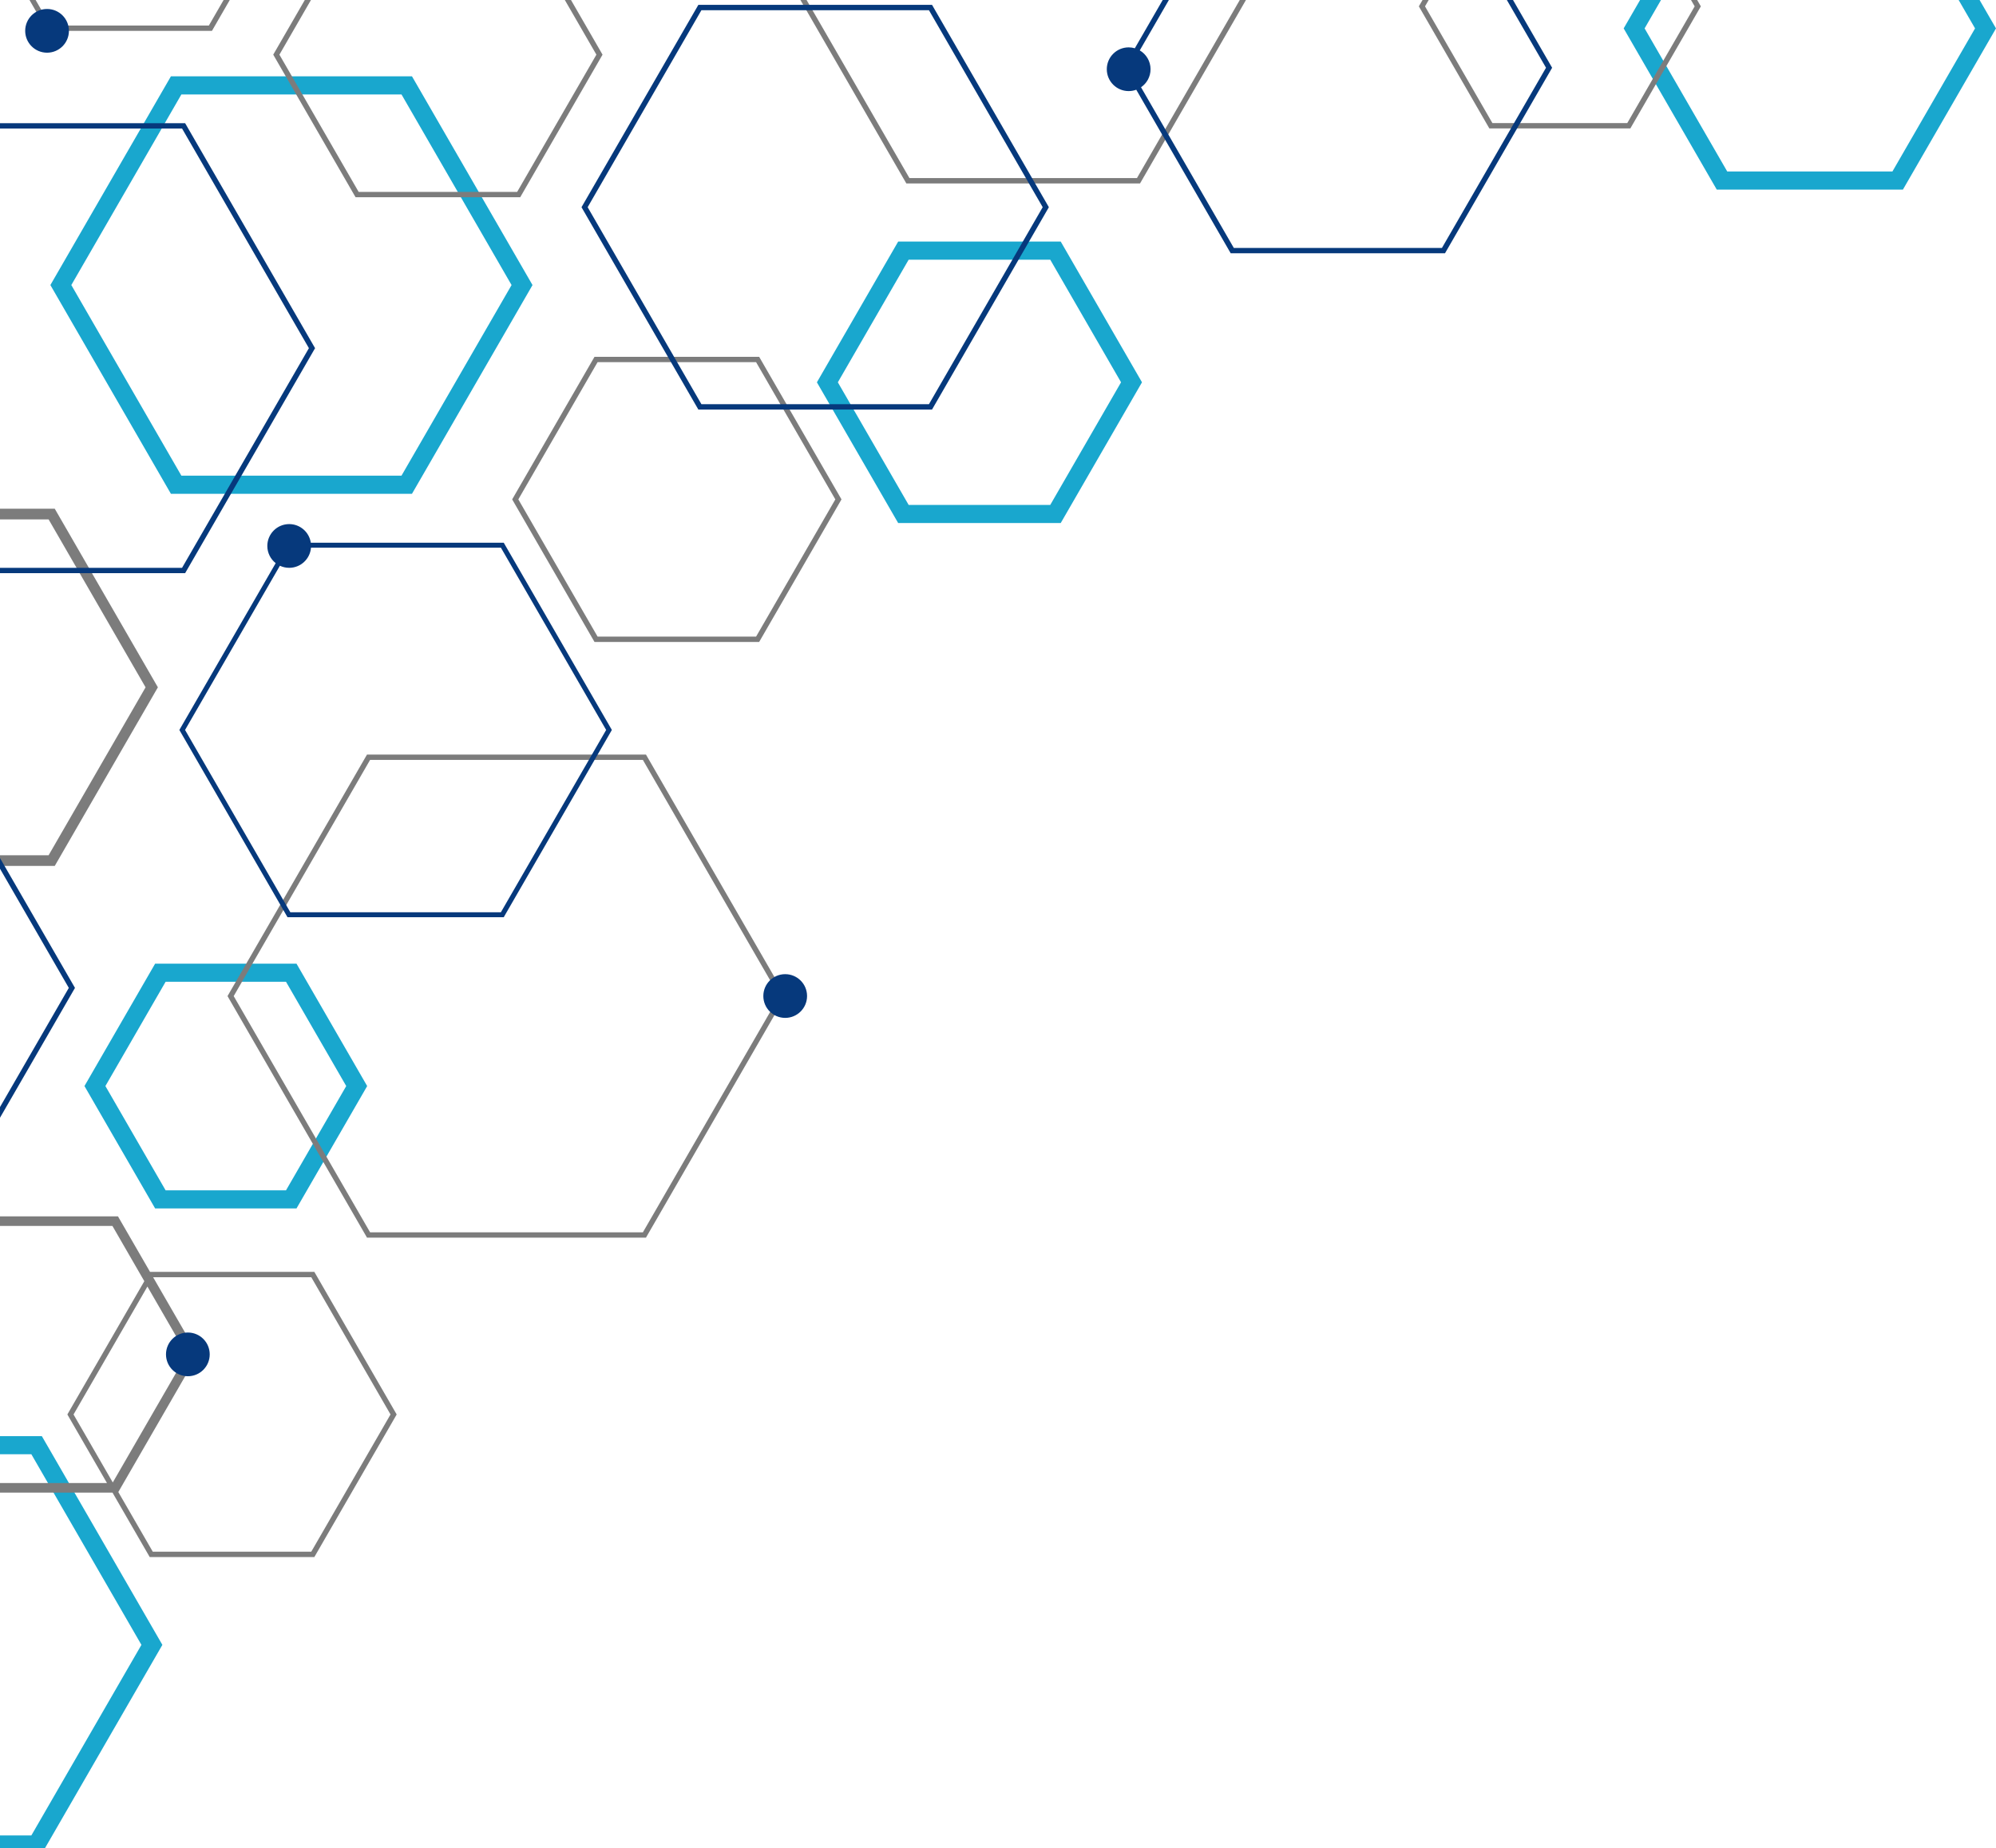<?xml version="1.0" encoding="UTF-8" standalone="no"?><svg xmlns="http://www.w3.org/2000/svg" xmlns:xlink="http://www.w3.org/1999/xlink" data-name="Layer 1" fill="#000000" height="1852.3" preserveAspectRatio="xMidYMid meet" version="1" viewBox="0.0 -0.0 2000.0 1852.3" width="2000" zoomAndPan="magnify"><g id="change1_1"><path d="M2000,28.46l-93.27,161.54h-186.53l-35.38-61.29-3.09-5.34-54.8-94.91,16.44-28.46h20.97l-16.43,28.46,54.79,94.91,3.09,5.34,24.89,43.12h165.55l82.78-143.37-16.44-28.46h20.98l16.44,28.46ZM498.19,224.38l35.39,61.3-40.49,70.13-3.09,5.34-77.2,133.72H171.26l-.89-1.53L50.48,285.67,125.63,155.51l3.09-5.34,42.54-73.68h241.54l82.3,142.55,3.09,5.34Zm14.41,61.3l-35.39-61.3-3.09-5.34-71.81-124.38H181.74l-32.05,55.51-3.08,5.34-75.15,130.16,109.4,189.5,.88,1.52h220.56l73.75-127.72,3.08-5.34,33.46-57.95ZM0,1439.23v18.17H31.42l110.29,191.02-46.38,80.32-3.09,5.34-60.83,105.35H0v12.83H45.01l68.22-118.18,3.09-5.34,46.38-80.32-120.78-209.19H0ZM1062.85,242.09l81.43,141.04-81.43,141.05h-162.87l-65.68-113.75-3.08-5.34-12.68-21.95,81.43-141.04h162.87Zm60.45,141.04l-70.94-122.87h-141.89l-70.95,122.87,12.68,21.95,3.09,5.34,55.18,95.58h141.89l70.94-122.88ZM297.09,965.74l70.82,122.67-25.37,43.95-3.09,5.34-42.36,73.36H155.45l-70.82-122.66,59.46-102.99,3.08-5.33,8.28-14.34h141.64Zm49.84,122.67l-60.34-104.5h-120.66l-8.27,14.33-3.09,5.34-48.96,84.82,60.32,104.49h120.66l31.87-55.19,3.09-5.34,25.37-43.95Z" fill="#19a7ce"/></g><g id="change2_1"><path d="M54.86,867.81H0v-10.69H48.7l97.17-168.31-66.04-114.4-3.09-5.34-28.04-48.56H0v-10.69H54.86l34.2,59.24,3.09,5.34,66.05,114.4-103.34,179ZM760.68,357.58l82.49,142.89-71.41,123.67-3.08,5.35-8.01,13.85h-164.98l-49.06-84.97-3.09-5.34-24.59-42.61-3.09-5.34-2.66-4.61,60.58-104.94,3.09-5.34,18.82-32.61h164.98Zm76.32,142.89l-79.41-137.55h-158.81l-18.83,32.61-3.08,5.34-57.5,99.59,2.66,4.61,3.09,5.34,21.52,37.27,3.08,5.34,49.07,84.97h158.81l8.01-13.86,3.09-5.34,68.32-118.33ZM1700.57,0h-6.18l3.68,6.37-67.55,117h-135.1L1427.87,6.37l3.68-6.37h-6.17l-3.68,6.37,70.64,122.35h141.27L1704.25,6.37l-3.68-6.37ZM356.28,197.66h164.98l82.49-142.88L572.13,0h-6.17l31.63,54.78-79.41,137.54h-158.81l-71.81-124.38-7.6-13.16,2.9-5.01L311.58,0h-6.17l-28.73,49.76-2.9,5.01,7.6,13.16,74.89,129.72Zm-41.3,1076.98l82.49,142.89-82.49,142.88H150l-37.27-64.55H0v-9.62H107.18l-8.05-13.94-3.09-5.34-12.93-22.4-5.55-9.62-10.06-17.41,77.11-133.57-31.95-55.35H0v-9.62H118.21l32.13,55.64h164.64Zm-209.68,197.67l7.71,13.35,74.03-128.22-15.09-26.14-3.09-5.34-21.15-36.63-74.03,128.22,10.06,17.41,5.55,9.62,12.93,22.4,3.09,5.34Zm286.01-54.78l-79.41-137.55H153.42l26.53,45.96,3.09,5.34,15.09,26.14-79.58,137.84,34.53,59.8h158.81l79.41-137.54ZM212.38,30.92L230.22,0h-6.17l-14.77,25.58H50.48L35.71,0h-6.17l17.85,30.92H212.38Zm955.16,98.52l-3.09,5.35-25.22,43.69h-227.97L814.1,10.22l-3.09-5.34-2.81-4.87h-6.17l2.81,4.87,3.09,5.34,100.23,173.62h234.15l25.22-43.69,3.09-5.35L1248.45,0h-6.18l-74.73,129.44ZM651.96,764.34l135.06,233.91-44.45,76.99-3.08,5.34-92.23,159.74H367.75l-77.44-134.12-10.49-18.17-51.84-89.78,134.73-233.35,3.09-5.34,1.95-3.37h279.51l1.62,2.81,3.08,5.33Zm128.88,233.91l-131.97-228.56-3.08-5.34-1.62-2.81H370.83l-1.94,3.37-3.08,5.34-131.65,228,48.75,84.45,10.5,18.16,77.43,134.12h273.34l89.14-154.39,3.08-5.34,44.45-76.99Z" fill="#7c7c7c"/></g><g id="change3_1"><path d="M1555.24,67.9l-42.17,73.02-3.09,5.35-62.1,107.57h-214.7l-65.65-113.7-3.09-5.34-25.9-44.87c-2.37,.88-4.94,1.36-7.62,1.36-12.1,0-21.91-9.81-21.91-21.91s9.81-21.91,21.91-21.91c2.15,0,4.22,.31,6.19,.89L1165.04,0h6.18l-29.16,50.5c6.45,3.81,10.79,10.84,10.79,18.87,0,7.51-3.78,14.14-9.54,18.08l24.24,41.98,3.09,5.34,65.65,113.71h208.53l62.11-107.57,3.09-5.35,39.08-67.68L1509.87,0h6.17l39.2,67.9ZM568.36,654.07l44.73,77.47-108.34,187.65h-216.68l-108.34-187.65,32.71-56.66,2.86-4.95,26.55-45.99,2.86-4.95,31.53-54.62c-5.1-4.01-8.38-10.24-8.38-17.23,0-12.1,9.81-21.91,21.91-21.91,10.99,0,20.1,8.1,21.67,18.65h193.31l60.76,105.24,2.85,4.95Zm39.01,77.47l-41.86-72.51-2.86-4.96-60.76-105.24h-190.28c-.86,11.31-10.31,20.22-21.84,20.22-3.33,0-6.49-.75-9.32-2.08l-30.04,52.02-2.85,4.95-26.56,45.99-2.86,4.95-32.71,56.66,105.49,182.71h210.96l105.48-182.71ZM0,859.9v10.7l68.95,119.43L0,1109.46v10.7l75.13-130.13L4.56,867.81l-4.56-7.91ZM1037.22,183.84l13.75,23.81-19.88,34.44-10.5,18.17-86.69,150.17h-234.15l-33.67-58.33-3.09-5.34-55.43-96.01-3.09-5.34-21.79-37.75L699.75,4.87h234.15l100.23,173.62,3.09,5.34Zm7.57,23.81l-13.75-23.81-3.09-5.34L930.8,10.22h-227.97l-113.99,197.43,18.71,32.42,3.08,5.33,58.52,101.36,3.09,5.34,30.59,52.98h227.97l83.6-144.83,10.5-18.17,19.88-34.44ZM246.86,468.14l10.5-18.17,58.34-101.05-15.4-26.68-3.09-5.34L185.5,123.45H0v5.34H182.42l108.61,188.11,3.09,5.34,15.4,26.68-58.34,101.05-10.5,18.17-58.27,100.93H0v5.34H185.5l61.35-106.27Zm539.91,508.13c-12.1,0-21.91,9.81-21.91,21.91s9.81,21.91,21.91,21.91,21.91-9.81,21.91-21.91-9.81-21.91-21.91-21.91ZM188.23,1335.4c-12.1,0-21.91,9.81-21.91,21.91s9.81,21.91,21.91,21.91,21.91-9.81,21.91-21.91-9.81-21.91-21.91-21.91ZM47.15,52.81c12.1,0,21.91-9.81,21.91-21.91s-9.81-21.91-21.91-21.91-21.91,9.81-21.91,21.91,9.81,21.91,21.91,21.91Z" fill="#06397c"/></g></svg>